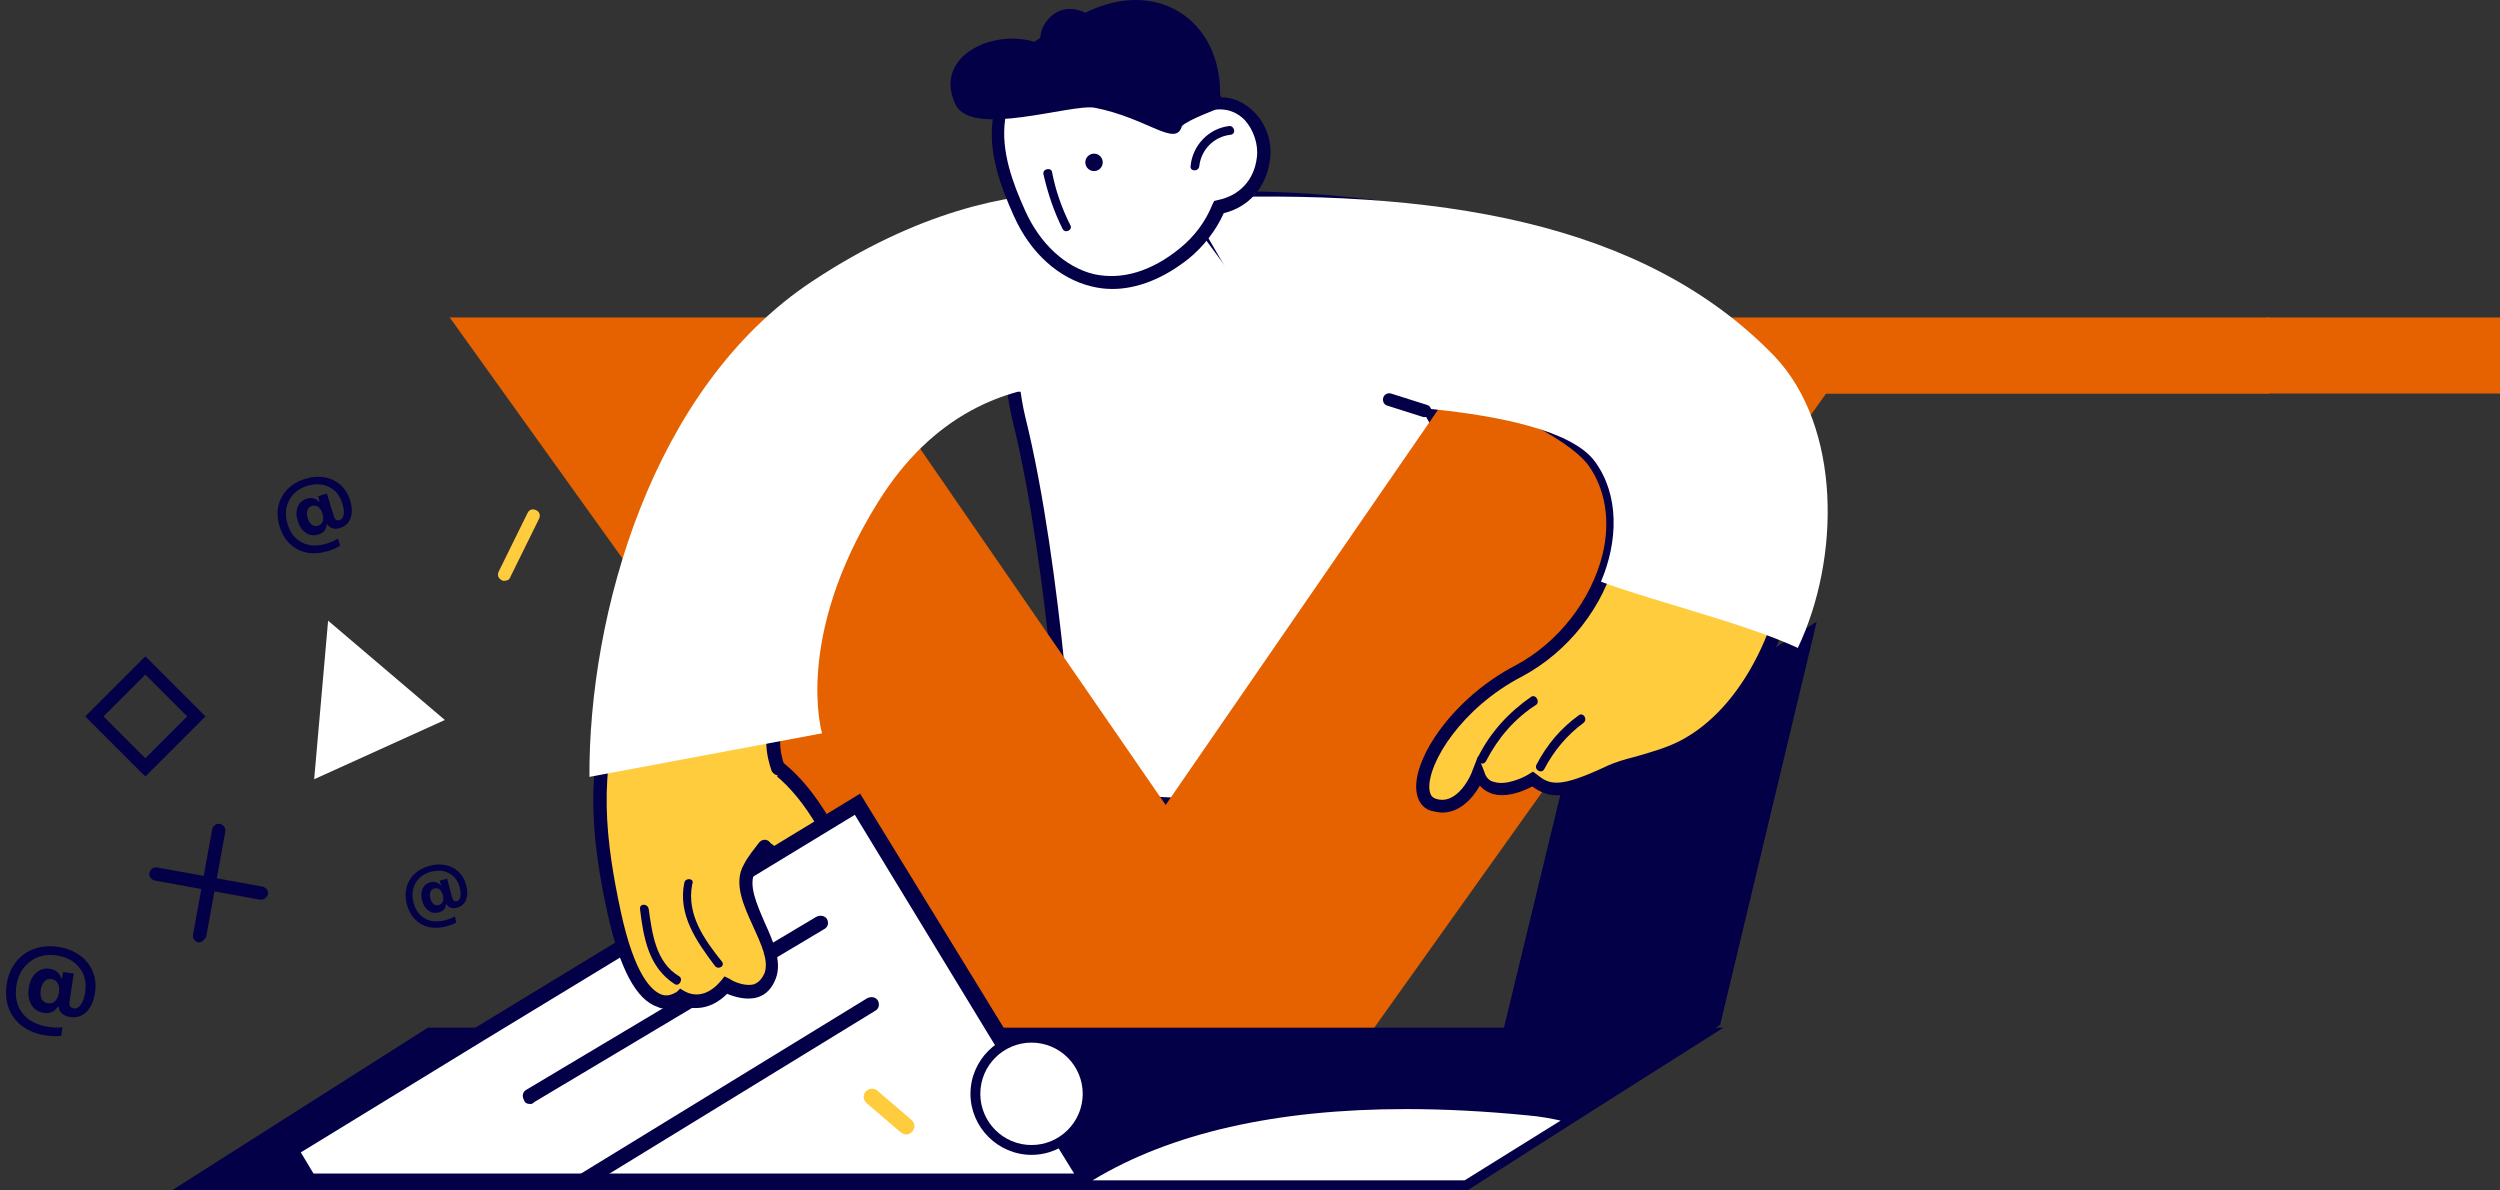 <svg width="378" height="180" viewBox="0 0 378 180" fill="none" xmlns="http://www.w3.org/2000/svg">
<rect x="0" y="0" width="378" height="180" fill="#333333" stroke="none"/>
<path d="M274.684 94L236.441 118.039L221.684 179L260.085 154.961L274.684 94Z" fill="#030047"/>
<path d="M188.718 152.237C188.191 152.237 187.796 151.842 187.796 151.315L186.084 137.879L180.024 135.903C179.497 135.771 179.234 135.112 179.366 134.717C179.497 134.19 180.156 133.927 180.551 134.058L187.665 136.43L189.509 151.052C189.772 151.579 189.377 152.105 188.718 152.237C188.85 152.237 188.85 152.237 188.718 152.237Z" fill="white"/>
<path d="M153.045 48.454C153.738 42.315 156.17 36.651 162.312 34.724C166.477 33.423 174.526 31.218 184.085 33.588C193.611 35.949 204.802 42.898 215.164 60.233L215.166 60.236C225.584 77.556 227.496 93.65 226.814 105.406C226.473 111.287 225.482 116.084 224.579 119.403C224.128 121.063 223.699 122.352 223.385 123.222C223.29 123.484 223.206 123.708 223.135 123.892L161.641 120.811C161.629 120.614 161.615 120.386 161.598 120.129C161.533 119.108 161.433 117.627 161.296 115.778C161.022 112.08 160.597 106.913 159.995 101.031C158.792 89.281 156.877 74.636 154.027 63.17C153.449 60.794 152.355 54.566 153.045 48.454Z" fill="white" stroke="#030047" stroke-width="2"/>
<path d="M68 48H125.452L176.248 121.71L227.045 48H343V59.528H276.089L200.42 165.727C200.42 165.727 191.312 178.303 175.548 177.954C175.548 177.954 163.987 179.351 153.127 166.775L68 48Z" fill="#E66201"/>
<path d="M115.871 114.958C123.643 119.569 127.726 131.161 127.726 131.161L120.876 132.874C120.876 132.874 115.739 126.551 111.655 126.551C107.572 126.551 115.871 114.958 115.871 114.958Z" fill="#FFCC3E"/>
<path d="M120.35 133.927L119.955 133.4C118.638 131.688 114.422 127.473 111.524 127.473C110.339 127.473 109.812 126.814 109.68 126.419C108.363 123.916 112.973 117.198 115.081 114.3L115.608 113.509L116.398 113.904C124.302 118.647 128.517 130.107 128.649 130.502L129.044 131.556L120.35 133.927ZM111.392 125.497C111.392 125.497 111.524 125.497 111.392 125.497C115.344 125.497 119.692 130.107 121.141 131.688L126.278 130.371C125.092 127.604 121.667 120.096 116.003 116.276C113.237 120.491 111.129 124.575 111.392 125.497Z" fill="#030047"/>
<path d="M165.193 178.462H46.552L43.654 173.678L74.401 155.182L130.1 121.539L150.866 155.182L165.193 178.462Z" fill="white"/>
<path d="M129.252 123.2L149.594 156.64L162.408 177.44H47.403L45.481 174.24L73.191 157.28L129.252 123.2ZM130.053 120L71.909 155.36L42.117 173.6L45.961 180H166.733L151.836 155.52L130.053 120Z" fill="#030047"/>
<path d="M80.177 166.923C79.691 166.923 79.367 166.765 79.205 166.291C78.881 165.658 79.043 165.026 79.691 164.71L123.415 138.626C124.063 138.31 124.711 138.468 125.035 138.942C125.359 139.574 125.197 140.207 124.549 140.523L80.824 166.607C80.501 166.923 80.338 166.923 80.177 166.923Z" fill="#030047"/>
<path d="M87.87 180C87.384 180 87.06 179.837 86.898 179.35C86.574 178.701 86.736 178.051 87.384 177.727L131.109 150.938C131.757 150.613 132.404 150.776 132.728 151.263C133.052 151.912 132.89 152.562 132.242 152.886L88.518 179.675C88.356 180 88.194 180 87.87 180Z" fill="#030047"/>
<path d="M117.714 116.276C116.924 113.905 116.265 110.611 118.768 106.791C110.469 105.737 102.302 104.947 94.003 104.552C89.129 116.276 90.71 127.736 92.949 138.143C96.901 156.19 102.96 150.789 102.96 150.789C102.96 150.789 106.385 153.16 109.81 149.076C109.81 149.076 114.816 152.238 116.529 147.627C118.241 143.017 110.864 136.035 113.367 131.425C114.026 130.239 114.816 129.185 115.606 128.131" fill="#FFCC3E"/>
<path d="M100.723 152.502C100.328 152.502 99.933 152.502 99.406 152.238C96.244 151.184 93.741 146.574 91.897 138.275C89.526 127.473 88.077 115.881 92.951 104.157L93.214 103.498H93.873C102.435 103.893 110.866 104.815 118.77 105.737L120.351 105.869L119.56 107.187C117.321 110.612 117.848 113.51 118.638 115.881C118.77 116.408 118.507 116.935 117.98 117.198C117.453 117.33 116.926 117.066 116.662 116.539C115.872 114.168 115.213 111.138 117.057 107.582C109.944 106.66 102.304 105.869 94.532 105.474C90.185 116.539 91.634 127.473 93.873 137.88C95.981 147.628 98.615 149.867 100.064 150.394C101.25 150.789 102.172 149.999 102.304 149.999L102.831 149.472L103.489 149.867C103.753 149.999 106.256 151.579 109.022 148.286L109.549 147.628L110.339 148.023C110.866 148.418 112.71 149.208 114.028 148.813C114.686 148.55 115.213 148.023 115.608 147.101C116.267 145.256 115.082 142.754 113.896 140.119C112.447 136.958 110.866 133.532 112.447 130.766C113.106 129.449 114.028 128.395 114.818 127.341C115.213 126.946 115.74 126.814 116.267 127.209C116.662 127.605 116.794 128.132 116.399 128.659C115.608 129.581 114.818 130.634 114.159 131.82C113.106 133.796 114.423 136.694 115.608 139.46C116.926 142.358 118.243 145.388 117.321 147.891C116.794 149.34 115.872 150.394 114.555 150.789C112.842 151.316 110.866 150.657 109.944 150.262C107.31 152.897 104.543 152.633 102.962 151.975C102.436 152.238 101.777 152.502 100.723 152.502Z" fill="#030047"/>
<path d="M103.485 133.401C102.431 138.275 105.33 142.359 108.096 146.047C108.623 146.706 109.677 146.047 109.15 145.389C106.515 142.095 103.749 138.275 104.671 133.665C105.066 132.874 103.749 132.611 103.485 133.401Z" fill="#030047"/>
<path d="M96.773 137.484C97.3 141.831 98.09 146.309 102.042 148.812C102.701 149.208 103.359 148.022 102.701 147.627C99.144 145.519 98.617 141.172 98.09 137.484C97.959 136.561 96.641 136.561 96.773 137.484Z" fill="#030047"/>
<path d="M89.124 117.462C88.993 93.091 98.477 58.578 122.847 42.507C154.462 21.562 176.988 31.442 176.988 31.442V60.422C176.988 60.422 149.457 48.962 132.727 75.967C119.949 96.516 124.296 110.875 124.296 110.875L89.124 117.462Z" fill="white"/>
<path d="M154.332 59.237C153.805 59.237 153.41 58.842 153.41 58.315L152.488 50.674C152.356 50.148 152.752 49.621 153.41 49.621C153.937 49.621 154.464 49.884 154.464 50.543L155.386 58.183C155.386 58.71 154.991 59.237 154.332 59.237C154.464 59.237 154.332 59.237 154.332 59.237Z" fill="white"/>
<path d="M21.976 117.41L12.887 108.32L21.976 99.231L31.065 108.32L21.976 117.41ZM15.653 108.32L21.976 114.643L28.299 108.32L21.976 101.997L15.653 108.32Z" fill="#030047"/>
<path d="M137.011 171.538C136.688 171.538 136.526 171.38 136.203 171.222L131.034 166.798C130.55 166.324 130.388 165.692 130.873 165.059C131.357 164.585 132.003 164.427 132.649 164.901L137.818 169.326C138.303 169.8 138.464 170.432 137.98 171.064C137.657 171.38 137.334 171.538 137.011 171.538Z" fill="#FFCC3E"/>
<path d="M76.217 87.822C76.085 87.822 75.954 87.822 75.822 87.691C75.295 87.427 75.163 86.9 75.427 86.373L79.774 77.547C80.037 77.021 80.564 76.889 81.091 77.152C81.618 77.416 81.75 77.943 81.486 78.469L77.139 87.295C77.007 87.691 76.612 87.822 76.217 87.822Z" fill="#FFCC3E"/>
<path d="M260.578 155.385L238.884 169.131L221.851 180H25.963L64.691 155.385H74.011L43.318 173.926L46.211 178.721H164.643L150.341 155.385H260.578Z" fill="#030047"/>
<path d="M165.199 178.462C176.967 171.335 192.927 167.692 212.594 167.692C218.397 167.692 224.523 168.009 230.971 168.643C232.906 168.801 234.518 169.118 235.968 169.435L221.46 178.462H165.199Z" fill="white"/>
<path d="M39.461 136.035H39.329L23.39 133.137C22.863 133.005 22.468 132.479 22.6 131.952C22.732 131.425 23.258 131.03 23.785 131.161L39.725 134.059C40.252 134.191 40.647 134.718 40.515 135.245C40.383 135.64 39.988 136.035 39.461 136.035Z" fill="#030047"/>
<path d="M30.11 142.49H29.978C29.451 142.358 29.056 141.831 29.188 141.304L32.086 125.365C32.217 124.838 32.744 124.443 33.271 124.574C33.798 124.706 34.193 125.233 34.062 125.76L31.164 141.699C30.9 142.094 30.505 142.49 30.11 142.49Z" fill="#030047"/>
<path d="M155.965 173.846C160.639 173.846 164.427 170.058 164.427 165.384C164.427 160.711 160.639 156.923 155.965 156.923C151.292 156.923 147.504 160.711 147.504 165.384C147.504 170.058 151.292 173.846 155.965 173.846Z" fill="white"/>
<path d="M155.965 174.615C150.903 174.615 146.734 170.447 146.734 165.385C146.734 160.323 150.903 156.154 155.965 156.154C161.027 156.154 165.196 160.323 165.196 165.385C165.196 170.447 161.027 174.615 155.965 174.615ZM155.965 157.643C151.697 157.643 148.223 161.117 148.223 165.385C148.223 169.653 151.697 173.127 155.965 173.127C160.233 173.127 163.707 169.653 163.707 165.385C163.707 161.117 160.233 157.643 155.965 157.643Z" fill="#030047"/>
<path d="M49.61 93.846L47.502 117.821L67.261 108.863L49.61 93.846Z" fill="white"/>
<path d="M179.102 30.124C217.04 28.543 252.343 39.345 264.594 54.625C278.031 71.355 271.181 104.288 254.714 112.85C250.631 114.958 246.02 115.485 243.517 116.67C235.877 120.227 234.165 119.832 231.662 117.856C231.662 117.856 225.339 121.808 223.495 116.934C223.495 116.934 221.123 123.125 216.645 121.544C212.297 119.963 217.567 107.713 229.554 101.39C241.542 95.067 247.733 79.259 241.015 69.774C234.165 60.29 192.67 48.698 192.67 48.698L179.102 30.124Z" fill="#FFCC3E"/>
<path d="M218.093 122.862C217.566 122.862 217.039 122.73 216.38 122.598C215.063 122.203 214.273 121.018 214.141 119.437C213.746 114.431 219.805 105.474 229.158 100.6C235.613 97.175 240.619 90.72 242.331 83.738C243.517 78.732 242.726 73.99 240.224 70.433C233.637 61.344 192.933 49.883 192.406 49.752L192.142 49.62L177.125 29.202L178.969 29.07C216.249 27.489 252.475 38.028 265.384 53.967C271.971 62.266 274.342 75.044 271.575 88.217C269.072 100.073 263.013 109.557 255.241 113.641C252.738 114.958 250.103 115.617 247.864 116.275C246.283 116.671 244.966 117.066 244.044 117.461C236.799 120.886 234.427 120.886 231.661 118.91C230.476 119.569 227.709 120.754 225.47 119.964C224.811 119.7 224.153 119.305 223.757 118.778C222.572 120.886 220.596 122.862 218.093 122.862ZM193.459 47.908C197.675 49.093 235.35 60.027 241.936 69.248C244.834 73.2 245.625 78.469 244.307 84.133C242.595 91.642 237.062 98.624 230.08 102.312C220.991 107.054 215.854 115.353 216.117 119.305C216.249 120.491 216.776 120.622 217.039 120.754C220.464 121.94 222.572 116.802 222.572 116.671L223.494 114.299L224.416 116.671C224.679 117.593 225.206 118.12 225.997 118.251C227.709 118.778 230.344 117.593 231.134 117.066L231.793 116.671L232.32 117.066C234.296 118.647 235.613 119.305 243.122 115.748C244.307 115.222 245.625 114.826 247.205 114.431C249.445 113.773 251.948 113.114 254.187 111.928C261.432 108.108 267.228 99.15 269.599 87.953C272.234 75.307 270.126 63.188 263.803 55.284C251.552 40.004 216.907 29.992 180.945 31.046L193.459 47.908Z" fill="#030047"/>
<path d="M241.142 69.775C244.83 74.781 244.698 81.762 242.064 87.954C250.626 91.115 263.536 94.145 271.835 97.965C278.289 84.397 278.421 64.506 268.278 53.836C248.518 33.418 217.167 28.412 179.229 29.993L197.144 60.949C197.012 60.949 234.292 60.422 241.142 69.775Z" fill="white"/>
<path d="M231.529 105.342C228.104 107.713 225.338 110.743 223.494 114.431C223.098 115.222 224.284 115.881 224.679 115.09C226.523 111.533 229.026 108.635 232.319 106.528C232.846 106.001 232.188 104.947 231.529 105.342Z" fill="#030047"/>
<path d="M238.771 108.109C236.004 110.085 233.897 112.588 232.316 115.617C231.921 116.408 233.106 117.066 233.501 116.276C234.95 113.51 236.926 111.139 239.429 109.294C240.088 108.767 239.429 107.713 238.771 108.109Z" fill="#030047"/>
<path d="M215.462 63.057C215.33 63.057 215.33 63.057 215.199 63.057L209.798 61.344C209.271 61.213 209.007 60.686 209.139 60.159C209.271 59.632 209.798 59.369 210.325 59.5L215.726 61.213C216.252 61.345 216.516 61.871 216.384 62.398C216.252 62.794 215.857 63.057 215.462 63.057Z" fill="#030047"/>
<path d="M183.978 15.633C183.583 14.711 183.056 13.789 182.397 12.867C182.397 12.867 182.397 12.867 182.397 12.735C176.337 4.041 165.272 1.407 157.5 6.808C153.812 9.442 151.704 13.526 151.177 18.005C150.518 22.879 152.363 27.884 154.339 32.231C158.817 42.243 168.961 46.722 179.235 38.159C181.475 36.315 183.187 33.944 184.373 31.178C188.325 30.387 190.696 27.489 191.091 23.932C191.486 19.849 188.457 15.238 183.978 15.633Z" fill="white"/>
<path d="M168.171 43.692C167.117 43.692 166.063 43.56 165.009 43.297C160.135 42.111 155.788 38.291 153.285 32.627C151.441 28.543 149.333 23.142 150.124 17.873C150.783 12.735 153.154 8.52 156.842 6.017C160.53 3.514 165.141 2.46 169.752 3.382C175.021 4.305 179.895 7.598 183.188 12.208C183.715 12.999 184.242 13.789 184.637 14.711C186.481 14.711 188.194 15.502 189.643 16.951C191.487 18.795 192.409 21.561 192.014 24.196C191.487 28.279 188.852 31.309 185.032 32.231C183.847 34.866 182.003 37.237 179.763 39.081C175.943 42.111 171.991 43.692 168.171 43.692ZM166.458 4.963C163.429 4.963 160.399 5.885 157.896 7.598C154.603 9.837 152.627 13.526 151.968 18.136C151.309 22.878 153.154 27.753 154.998 31.836C157.237 36.842 161.057 40.399 165.405 41.453C169.62 42.375 174.099 41.057 178.446 37.501C180.553 35.788 182.266 33.549 183.32 30.914L183.583 30.387L184.11 30.255C187.403 29.597 189.643 27.226 190.038 23.801C190.301 21.825 189.511 19.585 188.194 18.136C187.403 17.346 186.086 16.424 184.11 16.555H183.452L183.188 15.897C182.661 14.843 182.266 14.053 181.739 13.262C178.709 8.915 174.362 6.017 169.488 5.095C168.434 5.095 167.38 4.963 166.458 4.963Z" fill="#030047"/>
<path d="M166.527 25.258C166.919 24.645 166.739 23.83 166.126 23.439C165.513 23.047 164.699 23.226 164.307 23.839C163.915 24.452 164.095 25.267 164.708 25.659C165.321 26.05 166.135 25.871 166.527 25.258Z" fill="#030047"/>
<path d="M160.659 34.603C159.342 31.968 158.42 29.202 157.761 26.304C157.629 25.513 158.947 25.25 159.078 26.04C159.605 28.806 160.527 31.441 161.845 34.076C162.24 34.734 161.054 35.393 160.659 34.603Z" fill="#030047"/>
<path d="M180.019 25.118C180.282 22.088 182.654 19.454 185.815 19.059C186.605 18.927 187.001 20.244 186.079 20.376C183.576 20.639 181.6 22.615 181.336 25.118C181.205 26.04 179.887 25.909 180.019 25.118Z" fill="#030047"/>
<path d="M178.708 19.059C177.786 22.352 173.571 17.873 165.535 16.292C161.979 15.634 146.83 20.903 144.458 15.765C140.902 8.257 150.913 3.91 157.368 6.676C156.709 3.91 159.871 -0.174 164.086 1.934C175.415 -3.731 185.69 3.646 184.373 16.292C184.373 16.424 179.762 18.005 178.708 19.059Z" fill="#030047"/>
<path d="M7.798 148.044C7.376 147.98 7.02 148.093 6.73 148.382C6.441 148.666 6.253 149.095 6.166 149.667C6.08 150.238 6.129 150.705 6.315 151.067C6.507 151.424 6.814 151.635 7.236 151.699C7.664 151.763 8.028 151.652 8.329 151.364C8.629 151.076 8.823 150.648 8.908 150.082C8.994 149.515 8.936 149.05 8.734 148.686C8.538 148.322 8.226 148.108 7.798 148.044ZM8.799 143.167C10.066 143.359 11.15 143.78 12.052 144.431C12.96 145.077 13.616 145.892 14.019 146.878C14.428 147.864 14.544 148.939 14.367 150.104C14.174 151.382 13.738 152.349 13.059 153.007C12.379 153.664 11.556 153.919 10.589 153.773C10.086 153.697 9.681 153.52 9.373 153.244C9.07 152.969 8.902 152.632 8.87 152.233L8.725 152.211C8.259 152.977 7.556 153.289 6.615 153.147C5.781 153.02 5.158 152.609 4.744 151.912C4.33 151.215 4.2 150.358 4.353 149.343C4.501 148.37 4.869 147.619 5.457 147.09C6.046 146.562 6.741 146.358 7.543 146.479C7.97 146.544 8.335 146.7 8.636 146.948C8.938 147.196 9.142 147.512 9.248 147.894L9.392 147.916L9.537 146.962L11.156 147.207L10.513 151.456C10.47 151.74 10.503 151.972 10.613 152.152C10.723 152.328 10.901 152.434 11.147 152.471C11.553 152.533 11.912 152.344 12.225 151.904C12.538 151.46 12.756 150.831 12.879 150.019C13.099 148.57 12.812 147.34 12.019 146.329C11.232 145.313 10.077 144.69 8.554 144.459C7.004 144.224 5.663 144.538 4.532 145.4C3.401 146.262 2.714 147.493 2.472 149.091C2.226 150.716 2.531 152.082 3.385 153.191C4.245 154.3 5.528 154.983 7.233 155.241C8.195 155.387 8.936 155.409 9.454 155.307L9.256 156.614C8.575 156.708 7.793 156.688 6.911 156.554C5.532 156.345 4.361 155.886 3.396 155.177C2.437 154.469 1.748 153.566 1.329 152.469C0.916 151.373 0.81 150.16 1.011 148.829C1.208 147.524 1.667 146.407 2.388 145.477C3.114 144.548 4.032 143.881 5.143 143.475C6.26 143.07 7.478 142.967 8.799 143.167Z" fill="#030047"/>
<path d="M47.162 76.495C46.816 76.602 46.586 76.819 46.472 77.147C46.356 77.47 46.371 77.866 46.515 78.334C46.66 78.803 46.87 79.141 47.145 79.348C47.423 79.55 47.735 79.597 48.081 79.49C48.431 79.382 48.667 79.163 48.79 78.832C48.914 78.502 48.904 78.104 48.76 77.641C48.617 77.177 48.401 76.843 48.113 76.64C47.829 76.435 47.512 76.387 47.162 76.495ZM46.129 72.406C47.166 72.086 48.148 72.007 49.076 72.171C50.007 72.329 50.808 72.71 51.478 73.313C52.153 73.915 52.638 74.692 52.933 75.646C53.256 76.692 53.28 77.591 53.004 78.342C52.728 79.094 52.194 79.592 51.402 79.837C50.991 79.964 50.617 79.979 50.28 79.882C49.947 79.783 49.695 79.588 49.523 79.296L49.405 79.332C49.332 80.088 48.91 80.586 48.14 80.824C47.458 81.035 46.83 80.951 46.258 80.571C45.685 80.192 45.27 79.587 45.013 78.755C44.767 77.959 44.771 77.251 45.025 76.63C45.279 76.01 45.734 75.599 46.391 75.396C46.741 75.288 47.077 75.273 47.398 75.351C47.719 75.429 47.991 75.594 48.213 75.847L48.331 75.81L48.09 75.029L49.416 74.619L50.491 78.098C50.562 78.33 50.673 78.495 50.823 78.592C50.972 78.685 51.147 78.701 51.348 78.638C51.681 78.536 51.885 78.259 51.962 77.809C52.037 77.354 51.972 76.794 51.766 76.129C51.4 74.943 50.728 74.111 49.75 73.631C48.776 73.146 47.665 73.097 46.418 73.482C45.149 73.874 44.242 74.608 43.697 75.682C43.151 76.757 43.081 77.948 43.485 79.257C43.896 80.587 44.632 81.517 45.693 82.047C46.757 82.576 47.988 82.625 49.384 82.194C50.171 81.951 50.744 81.694 51.102 81.425L51.433 82.495C50.947 82.818 50.344 83.091 49.622 83.314C48.493 83.663 47.43 83.745 46.433 83.559C45.44 83.372 44.582 82.937 43.858 82.255C43.139 81.571 42.611 80.684 42.274 79.595C41.944 78.527 41.882 77.506 42.089 76.531C42.3 75.555 42.755 74.707 43.453 73.988C44.156 73.268 45.048 72.74 46.129 72.406Z" fill="#030047"/>
<path d="M65.677 134.334C65.386 134.41 65.188 134.583 65.082 134.85C64.974 135.114 64.972 135.443 65.076 135.836C65.179 136.23 65.342 136.517 65.562 136.699C65.786 136.876 66.043 136.926 66.333 136.849C66.627 136.772 66.831 136.598 66.945 136.329C67.058 136.059 67.064 135.729 66.961 135.34C66.859 134.95 66.692 134.666 66.46 134.487C66.232 134.308 65.971 134.257 65.677 134.334ZM64.963 130.908C65.834 130.679 66.651 130.648 67.415 130.817C68.181 130.98 68.832 131.324 69.367 131.847C69.905 132.37 70.28 133.032 70.491 133.833C70.722 134.711 70.71 135.457 70.455 136.071C70.2 136.684 69.74 137.078 69.075 137.253C68.729 137.344 68.418 137.344 68.142 137.251C67.87 137.158 67.668 136.987 67.536 136.739L67.437 136.765C67.35 137.389 66.983 137.787 66.336 137.957C65.762 138.108 65.245 138.016 64.784 137.682C64.322 137.347 64 136.831 63.816 136.133C63.64 135.464 63.668 134.877 63.9 134.371C64.133 133.866 64.525 133.541 65.076 133.396C65.37 133.318 65.649 133.318 65.912 133.394C66.176 133.47 66.395 133.616 66.57 133.833L66.67 133.807L66.497 133.151L67.611 132.858L68.38 135.78C68.431 135.975 68.517 136.115 68.638 136.201C68.758 136.283 68.903 136.302 69.072 136.258C69.351 136.184 69.53 135.962 69.61 135.592C69.688 135.217 69.654 134.751 69.507 134.192C69.244 133.196 68.716 132.482 67.923 132.051C67.132 131.614 66.213 131.534 65.165 131.81C64.099 132.091 63.322 132.667 62.832 133.539C62.342 134.41 62.242 135.396 62.532 136.494C62.826 137.612 63.403 138.409 64.263 138.886C65.128 139.362 66.146 139.445 67.318 139.137C67.98 138.962 68.464 138.77 68.77 138.56L69.007 139.458C68.593 139.709 68.083 139.914 67.477 140.074C66.528 140.323 65.644 140.354 64.824 140.165C64.008 139.975 63.312 139.584 62.736 138.993C62.163 138.401 61.756 137.648 61.515 136.733C61.279 135.836 61.264 134.987 61.47 134.186C61.679 133.384 62.086 132.697 62.69 132.126C63.298 131.553 64.055 131.147 64.963 130.908Z" fill="#030047"/>
<rect x="342.684" y="48" width="39" height="11.5" fill="#E66201"/>
</svg>
